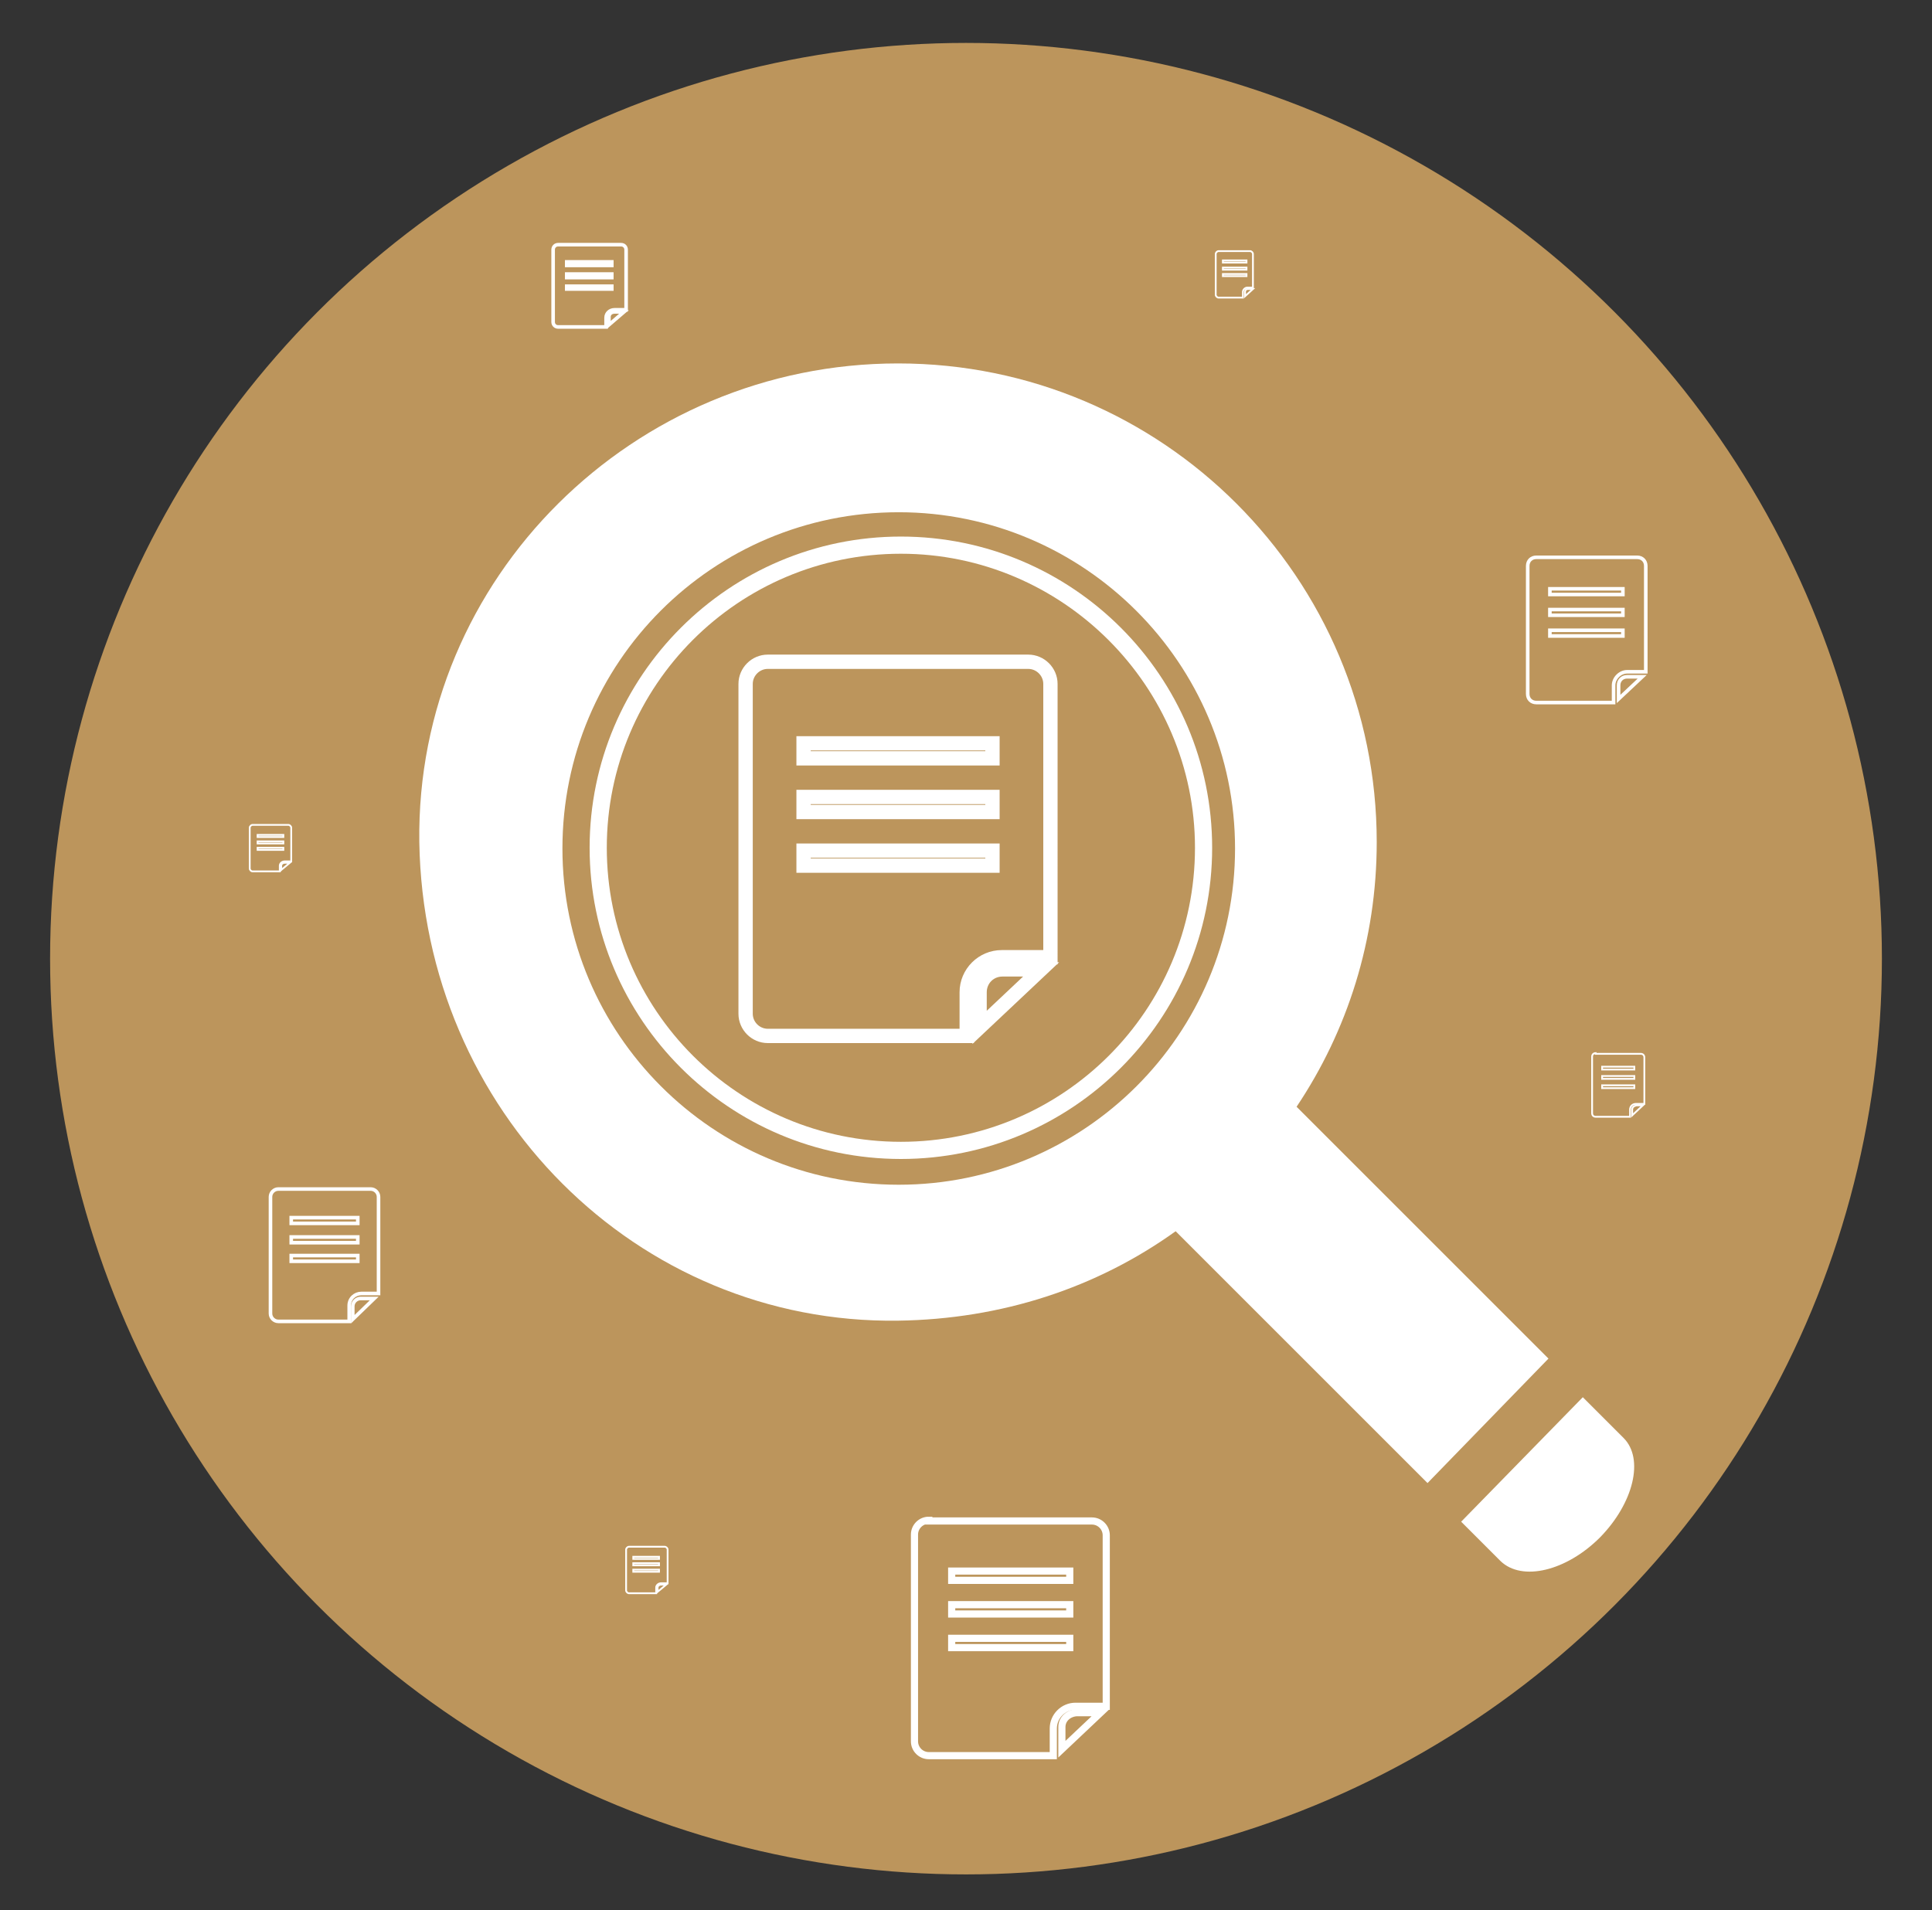 <?xml version="1.0" encoding="utf-8"?>
<!-- Generator: Adobe Illustrator 25.4.1, SVG Export Plug-In . SVG Version: 6.00 Build 0)  -->
<svg version="1.1" id="Capa_1" xmlns="http://www.w3.org/2000/svg" xmlns:xlink="http://www.w3.org/1999/xlink" x="0px" y="0px"
	 viewBox="0 0 270 267" style="enable-background:new 0 0 270 267;" xml:space="preserve">
<rect x="0" y="0" width="270" height="267" fill="#333333" stroke="none"/>
<style type="text/css">
	.st0{fill:#BC955C;}
	.st1{fill:none;stroke:#FFFFFF;stroke-width:3;stroke-miterlimit:10;}
	.st2{fill:#FFFFFF;}
	.st3{fill:none;stroke:#FFFFFF;stroke-width:1.5;stroke-miterlimit:10;}
	.st4{clip-path:url(#SVGID_00000160161009183676838560000014050829323390445465_);}
	.st5{clip-path:url(#SVGID_00000180330682752971590960000004660051618337973673_);fill:#9F2241;}
	.st6{clip-path:url(#SVGID_00000018228449140740160340000011466141655328457104_);fill:#9F2241;}
	.st7{clip-path:url(#SVGID_00000094588750335865680300000002037042251149237177_);}
	.st8{clip-path:url(#SVGID_00000183236270655453675200000006830067329026592413_);fill:#9F2241;}
	.st9{clip-path:url(#SVGID_00000103238555551634540760000014777894982312945573_);fill:#9F2241;}
	.st10{clip-path:url(#SVGID_00000002365160128666011170000011039968377775320228_);fill:#9F2241;}
	.st11{clip-path:url(#SVGID_00000119837082154641454670000013765740705160008358_);fill:#9F2241;}
	.st12{clip-path:url(#SVGID_00000026844835605847795080000015375149753812336018_);fill:#9F2241;}
	.st13{clip-path:url(#SVGID_00000051342455127861232630000007869121909715946371_);}
	.st14{clip-path:url(#SVGID_00000025430853142788506760000006297037889008132272_);fill:#9F2241;}
	.st15{clip-path:url(#SVGID_00000093142430334753712030000012769755083839334289_);fill:#9F2241;}
	.st16{clip-path:url(#SVGID_00000093896564608952978220000005724066965974064773_);fill:#9F2241;}
	.st17{clip-path:url(#SVGID_00000183933701562008935780000017976750312606357182_);}
	.st18{clip-path:url(#SVGID_00000082336117057002870400000005610406480270412180_);fill:#9F2241;}
	.st19{clip-path:url(#SVGID_00000140696951158300160530000011216599141696018597_);fill:#9F2241;}
	.st20{clip-path:url(#SVGID_00000002363652877604644660000009230615923424583317_);}
	.st21{clip-path:url(#SVGID_00000005985619905464671580000015107018450902422455_);fill:#9F2241;}
	.st22{clip-path:url(#SVGID_00000159463868512035339390000003248209450495399349_);fill:#9F2241;}
	.st23{clip-path:url(#SVGID_00000088133730396675366530000004619665102781023659_);fill:#9F2241;}
	.st24{clip-path:url(#SVGID_00000174584808726313049510000012307943396021694375_);fill:#9F2241;}
	.st25{clip-path:url(#SVGID_00000152954096717986357250000013110488958053970560_);fill:#9F2241;}
	.st26{clip-path:url(#SVGID_00000022556464025728439220000000507047735657636024_);}
	.st27{clip-path:url(#SVGID_00000105427729879212230060000008575123461268524197_);fill:#9F2241;}
	.st28{clip-path:url(#SVGID_00000060019596468752965780000015725195865300185745_);fill:#9F2241;}
	.st29{clip-path:url(#SVGID_00000030454194834168869270000016546802683413999536_);fill:#9F2241;}
	.st30{clip-path:url(#SVGID_00000114758452155613592240000015632914787916075912_);}
	.st31{clip-path:url(#SVGID_00000060750610164962332460000011099883451076823188_);fill:#9F2241;}
	.st32{clip-path:url(#SVGID_00000138553859814986824200000003529181372397886376_);fill:#9F2241;}
	.st33{clip-path:url(#SVGID_00000013160708329886564590000008280195835194571148_);fill:#9F2241;}
	.st34{clip-path:url(#SVGID_00000045581094453792335030000002181065481967561104_);fill:#9F2241;}
	.st35{clip-path:url(#SVGID_00000005956412742930134880000006647735923278497212_);fill:#9F2241;}
	.st36{clip-path:url(#SVGID_00000129171634119369829070000006504146177939130043_);fill:#9F2241;}
	.st37{clip-path:url(#SVGID_00000088824123391670559200000014304603069715974275_);fill:#9F2241;}
	.st38{clip-path:url(#SVGID_00000134965492175785840560000000728341727486684064_);fill:#9F2241;}
	.st39{clip-path:url(#SVGID_00000119105618711939640950000008145384848024338349_);fill:#BC955C;}
	.st40{clip-path:url(#SVGID_00000057119135393493563590000008921357484492917438_);fill:#BC955C;}
	.st41{clip-path:url(#SVGID_00000170988830640791074950000004821182104153937327_);fill:#BC955C;}
	.st42{clip-path:url(#SVGID_00000121242782493755111010000010816591474193012131_);fill:#BC955C;}
	.st43{clip-path:url(#SVGID_00000032644176794362689680000006572370827226737073_);fill:#BC955C;}
	.st44{clip-path:url(#SVGID_00000123423109959098453730000004797104983255912631_);fill:#BC955C;}
	.st45{clip-path:url(#SVGID_00000165935091549771982860000017183344779926757564_);fill:#BC955C;}
	.st46{clip-path:url(#SVGID_00000032636307379714348800000009317257733572892059_);fill:#BC955C;}
	.st47{clip-path:url(#SVGID_00000029021704634403140700000017067031087720646532_);fill:#BC955C;}
	.st48{clip-path:url(#SVGID_00000001644744168745551790000017521529576020793224_);fill:#BC955C;}
	.st49{clip-path:url(#SVGID_00000072968769835733692030000015994533989467801990_);fill:#BC955C;}
	.st50{clip-path:url(#SVGID_00000077293435573529340090000015554999084970323086_);fill:#BC955C;}
	.st51{clip-path:url(#SVGID_00000095322169369305662300000002373148469948303247_);fill:#BC955C;}
	.st52{clip-path:url(#SVGID_00000030478093028095150080000002598455971910347658_);fill:#9F2241;}
	.st53{clip-path:url(#SVGID_00000160152521239007846600000015103797695640882865_);fill:#9F2241;}
	.st54{clip-path:url(#SVGID_00000170276243601831310660000010864310149082800815_);fill:#9F2241;}
	.st55{clip-path:url(#SVGID_00000093139946425606149000000008821278134212646583_);fill:#9F2241;}
	.st56{clip-path:url(#SVGID_00000044861307153116282580000010239783877255003280_);fill:#9F2241;}
	.st57{clip-path:url(#SVGID_00000165202551931340884270000018094208049425110423_);}
	.st58{clip-path:url(#SVGID_00000183244869286719162270000007747677950437729923_);fill:#9F2241;}
	.st59{clip-path:url(#SVGID_00000107586515933759575310000015975581645746319039_);fill:#9F2241;}
	.st60{clip-path:url(#SVGID_00000036952673651228490700000014182509410791967913_);}
	.st61{clip-path:url(#SVGID_00000173142439312865254380000010234622410968486832_);fill:#9F2241;}
	.st62{clip-path:url(#SVGID_00000039118767075026877130000006553654810921399461_);fill:#9F2241;}
	.st63{clip-path:url(#SVGID_00000066482976659671695320000015101646701444476573_);fill:#9F2241;}
	.st64{clip-path:url(#SVGID_00000065033915798823280530000003691487532642038939_);fill:#9F2241;}
	.st65{clip-path:url(#SVGID_00000167390807822629730950000003965104944236927111_);fill:#9F2241;}
	.st66{clip-path:url(#SVGID_00000041286491317508841320000016525551007365782967_);}
	.st67{clip-path:url(#SVGID_00000096769373644650751580000009222113027347478445_);fill:#9F2241;}
	.st68{clip-path:url(#SVGID_00000145771688500715840020000016294275886865877140_);fill:#9F2241;}
	.st69{clip-path:url(#SVGID_00000011752279996112748730000005407100223769007509_);}
	.st70{clip-path:url(#SVGID_00000075135202182493002150000011225071362650632359_);fill:#9F2241;}
	.st71{clip-path:url(#SVGID_00000152961794094916626630000006699901826513404291_);fill:#9F2241;}
	.st72{clip-path:url(#SVGID_00000095333114657158960060000005825094108749768346_);fill:#9F2241;}
	.st73{clip-path:url(#SVGID_00000068646046182099822580000003114924192678366623_);}
	.st74{clip-path:url(#SVGID_00000054252127054412218540000013981367659767166885_);fill:#9F2241;}
	.st75{clip-path:url(#SVGID_00000042710792226287477670000007887520017224530567_);fill:#9F2241;}
	.st76{clip-path:url(#SVGID_00000133510418875947966250000010374891604010265759_);fill:#9F2241;}
	.st77{clip-path:url(#SVGID_00000065050742273657346540000008229621927274530946_);fill:#9F2241;}
	.st78{clip-path:url(#SVGID_00000143599896457451196980000005803742378346080167_);fill:#9F2241;}
	.st79{clip-path:url(#SVGID_00000114760593127914818410000014470608461871299002_);fill:#9F2241;}
	.st80{clip-path:url(#SVGID_00000079444680071379836820000005740376894597291909_);fill:#9F2241;}
	.st81{clip-path:url(#SVGID_00000039116705801355644110000015248021305307291327_);}
	.st82{clip-path:url(#SVGID_00000170272520976747328340000006695340710017932216_);fill:#9F2241;}
	.st83{clip-path:url(#SVGID_00000174599619834314418070000006945388714454438801_);fill:#9F2241;}
	.st84{fill:none;}
	.st85{fill:#9F2241;}
	.st86{fill:none;stroke:#FFFFFF;stroke-width:5;stroke-miterlimit:10;}
	.st87{fill:none;stroke:#FFFFFF;stroke-width:2;stroke-miterlimit:10;}
	.st88{fill:#FFFFFF;stroke:#FFFFFF;stroke-width:2;stroke-miterlimit:10;}
	.st89{fill:none;stroke:#FFFFFF;stroke-width:6;stroke-miterlimit:10;}
	.st90{fill:#4B4D4F;}
	.st91{fill:none;stroke:#FFFFFF;stroke-miterlimit:10;}
	.st92{fill:none;stroke:#FFFFFF;stroke-width:0.5;stroke-miterlimit:10;}
	.st93{fill:none;stroke:#FFFFFF;stroke-width:0.25;stroke-miterlimit:10;}
</style>
<circle class="st0" cx="135" cy="134" r="128"/>
<g>
	<g>
		<g>
			<defs>
				<rect id="SVGID_1_" x="377.6" y="-50" width="210" height="56"/>
			</defs>
			<clipPath id="SVGID_00000057139762394390622370000003237850975082410914_">
				<use xlink:href="#SVGID_1_"  style="overflow:visible;"/>
			</clipPath>
			<g style="clip-path:url(#SVGID_00000057139762394390622370000003237850975082410914_);">
				<g>
					<defs>
						<rect id="SVGID_00000140696012631111758930000001166354520766411940_" x="-122.1" y="-206.2" width="1132.6" height="644.3"/>
					</defs>
					<clipPath id="SVGID_00000112607735074071718020000016893623414003998120_">
						<use xlink:href="#SVGID_00000140696012631111758930000001166354520766411940_"  style="overflow:visible;"/>
					</clipPath>
				</g>
			</g>
		</g>
		<g>
			<defs>
				<rect id="SVGID_00000182512218058894986020000017021346348580162728_" x="377.6" y="-50" width="210" height="56"/>
			</defs>
			<clipPath id="SVGID_00000054226106047723693430000017243262442134761876_">
				<use xlink:href="#SVGID_00000182512218058894986020000017021346348580162728_"  style="overflow:visible;"/>
			</clipPath>
			<g style="clip-path:url(#SVGID_00000054226106047723693430000017243262442134761876_);">
				<g>
					<defs>
						<rect id="SVGID_00000143614667286968662110000017762137406670720938_" x="-122.1" y="-206.2" width="1132.6" height="644.3"/>
					</defs>
					<clipPath id="SVGID_00000168086094036371009010000014767475279738282391_">
						<use xlink:href="#SVGID_00000143614667286968662110000017762137406670720938_"  style="overflow:visible;"/>
					</clipPath>
				</g>
				<g>
					<defs>
						<rect id="SVGID_00000055669254237040447890000001591360127975581085_" x="-122.1" y="-206.2" width="1132.6" height="644.3"/>
					</defs>
					<clipPath id="SVGID_00000183947600014176520720000002676954891217197750_">
						<use xlink:href="#SVGID_00000055669254237040447890000001591360127975581085_"  style="overflow:visible;"/>
					</clipPath>
				</g>
			</g>
		</g>
		<g>
			<defs>
				<rect id="SVGID_00000143600789948367798030000009181862693593114529_" x="377.6" y="-50" width="210" height="56"/>
			</defs>
			<clipPath id="SVGID_00000008131181549942556770000016817764423558350494_">
				<use xlink:href="#SVGID_00000143600789948367798030000009181862693593114529_"  style="overflow:visible;"/>
			</clipPath>
			<g style="clip-path:url(#SVGID_00000008131181549942556770000016817764423558350494_);">
				<g>
					<defs>
						<rect id="SVGID_00000019645180456662890300000017588716662103070869_" x="-122.1" y="-206.2" width="1132.6" height="644.3"/>
					</defs>
					<clipPath id="SVGID_00000011746324154326367010000014347396225285452673_">
						<use xlink:href="#SVGID_00000019645180456662890300000017588716662103070869_"  style="overflow:visible;"/>
					</clipPath>
				</g>
			</g>
		</g>
		<g>
			<defs>
				<rect id="SVGID_00000090283313900541635130000016890501012425193879_" x="377.6" y="-50" width="210" height="56"/>
			</defs>
			<clipPath id="SVGID_00000027572605667221884390000013153356710189732014_">
				<use xlink:href="#SVGID_00000090283313900541635130000016890501012425193879_"  style="overflow:visible;"/>
			</clipPath>
			<g style="clip-path:url(#SVGID_00000027572605667221884390000013153356710189732014_);">
				<g>
					<defs>
						<rect id="SVGID_00000085950535513795274870000012779132187640398773_" x="-122.1" y="-206.2" width="1132.6" height="644.3"/>
					</defs>
					<clipPath id="SVGID_00000132079296224012962490000007217427907440754852_">
						<use xlink:href="#SVGID_00000085950535513795274870000012779132187640398773_"  style="overflow:visible;"/>
					</clipPath>
				</g>
			</g>
		</g>
		<g>
			<defs>
				<rect id="SVGID_00000113346551295196647500000002193441715356013452_" x="377.6" y="-50" width="210" height="56"/>
			</defs>
			<clipPath id="SVGID_00000062161392811632284570000005287710248441256071_">
				<use xlink:href="#SVGID_00000113346551295196647500000002193441715356013452_"  style="overflow:visible;"/>
			</clipPath>
			<g style="clip-path:url(#SVGID_00000062161392811632284570000005287710248441256071_);">
				<g>
					<defs>
						<rect id="SVGID_00000076592336642022657610000016175103329653256329_" x="-122.1" y="-206.2" width="1132.6" height="644.3"/>
					</defs>
					<clipPath id="SVGID_00000083056057003660580750000003939003344092408193_">
						<use xlink:href="#SVGID_00000076592336642022657610000016175103329653256329_"  style="overflow:visible;"/>
					</clipPath>
				</g>
				<g>
					<defs>
						<rect id="SVGID_00000134238922732795519370000016777801247339910535_" x="-122.1" y="-206.2" width="1132.6" height="644.3"/>
					</defs>
					<clipPath id="SVGID_00000163064445227227817880000003823436790717049780_">
						<use xlink:href="#SVGID_00000134238922732795519370000016777801247339910535_"  style="overflow:visible;"/>
					</clipPath>
				</g>
				<g>
					<defs>
						<rect id="SVGID_00000047032878334946935970000011601723664535487366_" x="-122.1" y="-206.2" width="1132.6" height="644.3"/>
					</defs>
					<clipPath id="SVGID_00000131369624557806266030000005427062606736425363_">
						<use xlink:href="#SVGID_00000047032878334946935970000011601723664535487366_"  style="overflow:visible;"/>
					</clipPath>
				</g>
			</g>
		</g>
		<g>
			<defs>
				<rect id="SVGID_00000111188204775525341430000007321717315754490813_" x="377.6" y="-50" width="210" height="56"/>
			</defs>
			<clipPath id="SVGID_00000101092242333894546830000001983248052293422229_">
				<use xlink:href="#SVGID_00000111188204775525341430000007321717315754490813_"  style="overflow:visible;"/>
			</clipPath>
			<g style="clip-path:url(#SVGID_00000101092242333894546830000001983248052293422229_);">
				<g>
					<defs>
						<rect id="SVGID_00000085212275757453419150000013618566810360064671_" x="-122.1" y="-206.2" width="1132.6" height="644.3"/>
					</defs>
					<clipPath id="SVGID_00000089545419283819242090000004352509074525269403_">
						<use xlink:href="#SVGID_00000085212275757453419150000013618566810360064671_"  style="overflow:visible;"/>
					</clipPath>
				</g>
			</g>
		</g>
		<g>
			<defs>
				<rect id="SVGID_00000008866681689853430410000015228620091261829311_" x="377.6" y="-50" width="210" height="56"/>
			</defs>
			<clipPath id="SVGID_00000026139380936933965730000016125818425371012254_">
				<use xlink:href="#SVGID_00000008866681689853430410000015228620091261829311_"  style="overflow:visible;"/>
			</clipPath>
			<g style="clip-path:url(#SVGID_00000026139380936933965730000016125818425371012254_);">
				<g>
					<defs>
						<rect id="SVGID_00000026155388748182925670000018164870567519118990_" x="-122.1" y="-206.2" width="1132.6" height="644.3"/>
					</defs>
					<clipPath id="SVGID_00000170256622808459571030000014085013466845428413_">
						<use xlink:href="#SVGID_00000026155388748182925670000018164870567519118990_"  style="overflow:visible;"/>
					</clipPath>
				</g>
				<g>
					<defs>
						<rect id="SVGID_00000034067986062557608760000013438484360927001535_" x="-122.1" y="-206.2" width="1132.6" height="644.3"/>
					</defs>
					<clipPath id="SVGID_00000143606476672155249910000011931514981123902627_">
						<use xlink:href="#SVGID_00000034067986062557608760000013438484360927001535_"  style="overflow:visible;"/>
					</clipPath>
				</g>
				<g>
					<defs>
						<rect id="SVGID_00000044156157849646537530000006267742153463146686_" x="-122.1" y="-206.2" width="1132.6" height="644.3"/>
					</defs>
					<clipPath id="SVGID_00000140702986670691621490000007586733325851178170_">
						<use xlink:href="#SVGID_00000044156157849646537530000006267742153463146686_"  style="overflow:visible;"/>
					</clipPath>
				</g>
				<g>
					<defs>
						<rect id="SVGID_00000041979540223505863270000007039676483385286806_" x="-122.1" y="-206.2" width="1132.6" height="644.3"/>
					</defs>
					<clipPath id="SVGID_00000142159112133820369000000018378857835873923755_">
						<use xlink:href="#SVGID_00000041979540223505863270000007039676483385286806_"  style="overflow:visible;"/>
					</clipPath>
				</g>
				<g>
					<defs>
						<rect id="SVGID_00000127759116583219526300000007424994674669616008_" x="-122.1" y="-206.2" width="1132.6" height="644.3"/>
					</defs>
					<clipPath id="SVGID_00000151514353489739809380000001738865483435449506_">
						<use xlink:href="#SVGID_00000127759116583219526300000007424994674669616008_"  style="overflow:visible;"/>
					</clipPath>
				</g>
				<g>
					<defs>
						<rect id="SVGID_00000140718061271447850190000002316202952628804266_" x="-122.1" y="-206.2" width="1132.6" height="644.3"/>
					</defs>
					<clipPath id="SVGID_00000003822568680095766320000009033559149287965366_">
						<use xlink:href="#SVGID_00000140718061271447850190000002316202952628804266_"  style="overflow:visible;"/>
					</clipPath>
				</g>
				<g>
					<defs>
						<rect id="SVGID_00000153665999836871666450000013951669086782520253_" x="-122.1" y="-206.2" width="1132.6" height="644.3"/>
					</defs>
					<clipPath id="SVGID_00000107569786792025726540000006295507418177472684_">
						<use xlink:href="#SVGID_00000153665999836871666450000013951669086782520253_"  style="overflow:visible;"/>
					</clipPath>
				</g>
				<g>
					<defs>
						<rect id="SVGID_00000161592300140080567380000004817167339056531377_" x="-122.1" y="-206.2" width="1132.6" height="644.3"/>
					</defs>
					<clipPath id="SVGID_00000074420332250565887360000013678389900217715364_">
						<use xlink:href="#SVGID_00000161592300140080567380000004817167339056531377_"  style="overflow:visible;"/>
					</clipPath>
				</g>
				<g>
					<defs>
						<rect id="SVGID_00000128464308772161217560000012864767750399789226_" x="-122.1" y="-206.2" width="1132.6" height="644.3"/>
					</defs>
					<clipPath id="SVGID_00000166642084648292114540000015061500355990763161_">
						<use xlink:href="#SVGID_00000128464308772161217560000012864767750399789226_"  style="overflow:visible;"/>
					</clipPath>
				</g>
				<g>
					<defs>
						<rect id="SVGID_00000170995439599260132110000000086579391362052498_" x="-122.1" y="-206.2" width="1132.6" height="644.3"/>
					</defs>
					<clipPath id="SVGID_00000065792264994884755410000006371669125811802799_">
						<use xlink:href="#SVGID_00000170995439599260132110000000086579391362052498_"  style="overflow:visible;"/>
					</clipPath>
				</g>
				<g>
					<defs>
						<rect id="SVGID_00000088109689674121746070000007243842265367837598_" x="-122.1" y="-206.2" width="1132.6" height="644.3"/>
					</defs>
					<clipPath id="SVGID_00000170970135082554613050000005648784770282460818_">
						<use xlink:href="#SVGID_00000088109689674121746070000007243842265367837598_"  style="overflow:visible;"/>
					</clipPath>
				</g>
				<g>
					<defs>
						<rect id="SVGID_00000018237263581865558860000015042710358847536284_" x="-122.1" y="-206.2" width="1132.6" height="644.3"/>
					</defs>
					<clipPath id="SVGID_00000168821300816953262950000013414909067444701089_">
						<use xlink:href="#SVGID_00000018237263581865558860000015042710358847536284_"  style="overflow:visible;"/>
					</clipPath>
				</g>
				<g>
					<defs>
						<rect id="SVGID_00000039123080697159119390000002061986017771518131_" x="-122.1" y="-206.2" width="1132.6" height="644.3"/>
					</defs>
					<clipPath id="SVGID_00000065076549935235165890000006750696495249063830_">
						<use xlink:href="#SVGID_00000039123080697159119390000002061986017771518131_"  style="overflow:visible;"/>
					</clipPath>
				</g>
				<g>
					<defs>
						<rect id="SVGID_00000041987526272359486560000008134266715561974678_" x="-122.1" y="-206.2" width="1132.6" height="644.3"/>
					</defs>
					<clipPath id="SVGID_00000121994079148077967280000013075135977382234498_">
						<use xlink:href="#SVGID_00000041987526272359486560000008134266715561974678_"  style="overflow:visible;"/>
					</clipPath>
				</g>
				<g>
					<defs>
						<rect id="SVGID_00000099627793387796541080000015738990030885794950_" x="-122.1" y="-206.2" width="1132.6" height="644.3"/>
					</defs>
					<clipPath id="SVGID_00000005982674551420716380000007490836937000696501_">
						<use xlink:href="#SVGID_00000099627793387796541080000015738990030885794950_"  style="overflow:visible;"/>
					</clipPath>
				</g>
				<g>
					<defs>
						<rect id="SVGID_00000153697045757197444730000007875626175717904770_" x="-122.1" y="-206.2" width="1132.6" height="644.3"/>
					</defs>
					<clipPath id="SVGID_00000129885990422662574240000000169961807933612948_">
						<use xlink:href="#SVGID_00000153697045757197444730000007875626175717904770_"  style="overflow:visible;"/>
					</clipPath>
				</g>
				<g>
					<defs>
						<rect id="SVGID_00000146495935478543437460000010695877611373195142_" x="-122.1" y="-206.2" width="1132.6" height="644.3"/>
					</defs>
					<clipPath id="SVGID_00000036212680912521115080000001762939211823847341_">
						<use xlink:href="#SVGID_00000146495935478543437460000010695877611373195142_"  style="overflow:visible;"/>
					</clipPath>
				</g>
				<g>
					<defs>
						<rect id="SVGID_00000067228113383539992590000009417258063686572163_" x="-122.1" y="-206.2" width="1132.6" height="644.3"/>
					</defs>
					<clipPath id="SVGID_00000068662568338772872980000010442139147362830208_">
						<use xlink:href="#SVGID_00000067228113383539992590000009417258063686572163_"  style="overflow:visible;"/>
					</clipPath>
				</g>
				<g>
					<defs>
						<rect id="SVGID_00000016790837623347896030000004497769026709130154_" x="-122.1" y="-206.2" width="1132.6" height="644.3"/>
					</defs>
					<clipPath id="SVGID_00000052083906249958757520000000148651672279629470_">
						<use xlink:href="#SVGID_00000016790837623347896030000004497769026709130154_"  style="overflow:visible;"/>
					</clipPath>
				</g>
				<g>
					<defs>
						<rect id="SVGID_00000088120207464817836250000000555000018578898620_" x="-122.1" y="-206.2" width="1132.6" height="644.3"/>
					</defs>
					<clipPath id="SVGID_00000068663939670775893840000011461638110963448711_">
						<use xlink:href="#SVGID_00000088120207464817836250000000555000018578898620_"  style="overflow:visible;"/>
					</clipPath>
				</g>
				<g>
					<defs>
						<rect id="SVGID_00000054948759487799351400000001005053724707316926_" x="-122.1" y="-206.2" width="1132.6" height="644.3"/>
					</defs>
					<clipPath id="SVGID_00000051368722135214696870000004835757339115870365_">
						<use xlink:href="#SVGID_00000054948759487799351400000001005053724707316926_"  style="overflow:visible;"/>
					</clipPath>
				</g>
				<g>
					<defs>
						<rect id="SVGID_00000092425336726562451550000013548493498365584055_" x="-122.1" y="-206.2" width="1132.6" height="644.3"/>
					</defs>
					<clipPath id="SVGID_00000075156033185398117450000009194074105500973954_">
						<use xlink:href="#SVGID_00000092425336726562451550000013548493498365584055_"  style="overflow:visible;"/>
					</clipPath>
				</g>
				<g>
					<defs>
						<rect id="SVGID_00000044877592672578302890000018280860232754875010_" x="-122.1" y="-206.2" width="1132.6" height="644.3"/>
					</defs>
					<clipPath id="SVGID_00000070100504121842903460000012405691843366298798_">
						<use xlink:href="#SVGID_00000044877592672578302890000018280860232754875010_"  style="overflow:visible;"/>
					</clipPath>
				</g>
				<g>
					<defs>
						<rect id="SVGID_00000046305455638314634650000007069106163387960985_" x="-122.1" y="-206.2" width="1132.6" height="644.3"/>
					</defs>
					<clipPath id="SVGID_00000106870055124838563080000001613842962240642955_">
						<use xlink:href="#SVGID_00000046305455638314634650000007069106163387960985_"  style="overflow:visible;"/>
					</clipPath>
				</g>
			</g>
		</g>
		<g>
			<defs>
				<rect id="SVGID_00000028324571929387130380000003121992990030411928_" x="377.6" y="-50" width="210" height="56"/>
			</defs>
			<clipPath id="SVGID_00000178905472210367525290000018032785911536559018_">
				<use xlink:href="#SVGID_00000028324571929387130380000003121992990030411928_"  style="overflow:visible;"/>
			</clipPath>
			<g style="clip-path:url(#SVGID_00000178905472210367525290000018032785911536559018_);">
				<g>
					<defs>
						<rect id="SVGID_00000078030285830398686760000000305345935524360847_" x="-122.1" y="-206.2" width="1132.6" height="644.3"/>
					</defs>
					<clipPath id="SVGID_00000062160111992539949710000008176962251605110946_">
						<use xlink:href="#SVGID_00000078030285830398686760000000305345935524360847_"  style="overflow:visible;"/>
					</clipPath>
				</g>
			</g>
		</g>
		<g>
			<defs>
				<rect id="SVGID_00000156586043134202358210000011447554260106810801_" x="377.6" y="-50" width="210" height="56"/>
			</defs>
			<clipPath id="SVGID_00000114792661932748202090000017805405184420210101_">
				<use xlink:href="#SVGID_00000156586043134202358210000011447554260106810801_"  style="overflow:visible;"/>
			</clipPath>
			<g style="clip-path:url(#SVGID_00000114792661932748202090000017805405184420210101_);">
				<g>
					<defs>
						<rect id="SVGID_00000053516566803403086530000012591869133979173539_" x="-122.1" y="-206.2" width="1132.6" height="644.3"/>
					</defs>
					<clipPath id="SVGID_00000139259315769847476720000009774740807454434181_">
						<use xlink:href="#SVGID_00000053516566803403086530000012591869133979173539_"  style="overflow:visible;"/>
					</clipPath>
				</g>
				<g>
					<defs>
						<rect id="SVGID_00000110451033619422148820000000227639621727011990_" x="-122.1" y="-206.2" width="1132.6" height="644.3"/>
					</defs>
					<clipPath id="SVGID_00000024697536380550125140000004263673993183955133_">
						<use xlink:href="#SVGID_00000110451033619422148820000000227639621727011990_"  style="overflow:visible;"/>
					</clipPath>
				</g>
			</g>
		</g>
		<g>
			<defs>
				<rect id="SVGID_00000072276120252359686770000001080624414234715267_" x="377.6" y="-50" width="210" height="56"/>
			</defs>
			<clipPath id="SVGID_00000105389748630785294090000004075258436877837988_">
				<use xlink:href="#SVGID_00000072276120252359686770000001080624414234715267_"  style="overflow:visible;"/>
			</clipPath>
			<g style="clip-path:url(#SVGID_00000105389748630785294090000004075258436877837988_);">
				<g>
					<defs>
						<rect id="SVGID_00000129187502020605150470000014270343670725773462_" x="-122.1" y="-206.2" width="1132.6" height="644.3"/>
					</defs>
					<clipPath id="SVGID_00000057830519809638315650000004542740908007157427_">
						<use xlink:href="#SVGID_00000129187502020605150470000014270343670725773462_"  style="overflow:visible;"/>
					</clipPath>
				</g>
			</g>
		</g>
		<g>
			<defs>
				<rect id="SVGID_00000164514213707980601780000002755068549296415423_" x="377.6" y="-50" width="210" height="56"/>
			</defs>
			<clipPath id="SVGID_00000021826728105669285820000003137940599177131690_">
				<use xlink:href="#SVGID_00000164514213707980601780000002755068549296415423_"  style="overflow:visible;"/>
			</clipPath>
			<g style="clip-path:url(#SVGID_00000021826728105669285820000003137940599177131690_);">
				<g>
					<defs>
						<rect id="SVGID_00000015356804858358254820000004295311181120110469_" x="-122.1" y="-206.2" width="1132.6" height="644.3"/>
					</defs>
					<clipPath id="SVGID_00000075140419545463830500000002125566095745500559_">
						<use xlink:href="#SVGID_00000015356804858358254820000004295311181120110469_"  style="overflow:visible;"/>
					</clipPath>
				</g>
				<g>
					<defs>
						<rect id="SVGID_00000111177233772682902480000009430970710340439983_" x="-122.1" y="-206.2" width="1132.6" height="644.3"/>
					</defs>
					<clipPath id="SVGID_00000101784710344134905410000014425864017660746914_">
						<use xlink:href="#SVGID_00000111177233772682902480000009430970710340439983_"  style="overflow:visible;"/>
					</clipPath>
				</g>
			</g>
		</g>
		<g>
			<defs>
				<rect id="SVGID_00000134952590658529328220000008569841355812480908_" x="377.6" y="-50" width="210" height="56"/>
			</defs>
			<clipPath id="SVGID_00000088836613451970022830000000421393806282857111_">
				<use xlink:href="#SVGID_00000134952590658529328220000008569841355812480908_"  style="overflow:visible;"/>
			</clipPath>
			<g style="clip-path:url(#SVGID_00000088836613451970022830000000421393806282857111_);">
				<g>
					<defs>
						<rect id="SVGID_00000078032203988363383600000012102149735361662084_" x="-122.1" y="-206.2" width="1132.6" height="644.3"/>
					</defs>
					<clipPath id="SVGID_00000100343952464049607530000012042930804082675587_">
						<use xlink:href="#SVGID_00000078032203988363383600000012102149735361662084_"  style="overflow:visible;"/>
					</clipPath>
				</g>
				<g>
					<defs>
						<rect id="SVGID_00000013179366579088277510000008607612675184878252_" x="-122.1" y="-206.2" width="1132.6" height="644.3"/>
					</defs>
					<clipPath id="SVGID_00000093865096787307306330000015398225716085897907_">
						<use xlink:href="#SVGID_00000013179366579088277510000008607612675184878252_"  style="overflow:visible;"/>
					</clipPath>
				</g>
			</g>
		</g>
		<g>
			<defs>
				<rect id="SVGID_00000121985113168531996200000002638761211548600718_" x="377.6" y="-50" width="210" height="56"/>
			</defs>
			<clipPath id="SVGID_00000035502988671594920930000015884105499899989381_">
				<use xlink:href="#SVGID_00000121985113168531996200000002638761211548600718_"  style="overflow:visible;"/>
			</clipPath>
			<g style="clip-path:url(#SVGID_00000035502988671594920930000015884105499899989381_);">
				<g>
					<defs>
						<rect id="SVGID_00000011730501524818820400000005768087200674885806_" x="-122.1" y="-206.2" width="1132.6" height="644.3"/>
					</defs>
					<clipPath id="SVGID_00000038415320242523739850000006624375503651335553_">
						<use xlink:href="#SVGID_00000011730501524818820400000005768087200674885806_"  style="overflow:visible;"/>
					</clipPath>
				</g>
				<g>
					<defs>
						<rect id="SVGID_00000135660610828622568050000001243452286238864552_" x="-122.1" y="-206.2" width="1132.6" height="644.3"/>
					</defs>
					<clipPath id="SVGID_00000096763443948752547180000014168785663746561710_">
						<use xlink:href="#SVGID_00000135660610828622568050000001243452286238864552_"  style="overflow:visible;"/>
					</clipPath>
				</g>
			</g>
		</g>
	</g>
</g>
<g>
	<g>
		<path class="st2" d="M223.6,214.9c-4.7,4.7-10.9,6.2-13.9,3.3l-5.5-5.5l17-17.4l5.7,5.7C229.8,203.9,228.3,210.1,223.6,214.9z"/>
		<path class="st2" d="M216.4,189.9l-35.2-35.2c7.1-10.6,11.2-23.3,11.2-37c0-36.9-29.9-66.9-66.9-66.9c-36.9,0-67.4,29.9-66.9,66.9
			c0.6,37.6,30.4,67.4,66.9,66.9c14.5-0.2,27.8-4.6,38.8-12.5l35.2,35.2L216.4,189.9z M172.6,118.6c0,26-21.1,47-47,47
			c-26,0-47-21.1-47-47c0-26,21-47,47-47C151.5,71.6,172.6,92.7,172.6,118.6z"/>
	</g>
	<g>
		<path class="st2" d="M125.9,162c-24,0-43.5-19.5-43.5-43.5c0-24,19.5-43.5,43.5-43.5c24,0,43.5,19.5,43.5,43.5
			C169.4,142.5,149.9,162,125.9,162z M125.9,77.4c-22.7,0-41.1,18.4-41.1,41.1c0,22.7,18.4,41.1,41.1,41.1
			c22.7,0,41.1-18.4,41.1-41.1C167,95.9,148.5,77.4,125.9,77.4z"/>
	</g>
</g>
<g>
	<path class="st87" d="M107.3,92.5c-1.7,0-3.1,1.4-3.1,3.1v46.1c0,1.7,1.4,3.1,3.1,3.1h27.8v-6.1c0-2.7,2.2-4.9,4.9-4.9h6.8V95.6
		c0-1.7-1.4-3.1-3.1-3.1H107.3z M138.7,121h-26.4v-2.1h26.4V121z M138.7,113.5h-26.4v-2.1h26.4V113.5z M138.7,106h-26.4v-2.1h26.4
		V106z"/>
	<path class="st87" d="M136.9,138.7v4.9l8.6-8.1h-5.4C138.3,135.5,136.9,136.9,136.9,138.7z"/>
</g>
<g>
	<path class="st91" d="M129.8,212.5c-1.1,0-2,0.9-2,2v28.9c0,1.1,0.9,2,2,2h17.4v-3.8c0-1.7,1.4-3.1,3.1-3.1h4.3v-23.9
		c0-1.1-0.9-2-2-2H129.8z M149.5,230.3H133V229h16.5V230.3z M149.5,225.6H133v-1.3h16.5V225.6z M149.5,220.9H133v-1.3h16.5V220.9z"
		/>
	<path class="st91" d="M148.4,241.4v3.1l5.4-5.1h-3.4C149.3,239.5,148.4,240.3,148.4,241.4z"/>
</g>
<g>
	<path class="st92" d="M38.9,166.2c-0.6,0-1.1,0.5-1.1,1.1v16.3c0,0.6,0.5,1.1,1.1,1.1h9.9v-2.2c0-1,0.8-1.7,1.7-1.7h2.4v-13.5
		c0-0.6-0.5-1.1-1.1-1.1H38.9z M50,176.3h-9.3v-0.8H50V176.3z M50,173.7h-9.3v-0.8H50V173.7z M50,171h-9.3v-0.8H50V171z"/>
	<path class="st92" d="M49.3,182.6v1.8l3-2.9h-1.9C49.8,181.5,49.3,182,49.3,182.6z"/>
</g>
<g>
	<path class="st93" d="M223,147.2c-0.3,0-0.5,0.2-0.5,0.5v7.9c0,0.3,0.2,0.5,0.5,0.5h4.8v-1c0-0.5,0.4-0.8,0.8-0.8h1.2v-6.5
		c0-0.3-0.2-0.5-0.5-0.5H223z M228.4,152.1h-4.5v-0.4h4.5V152.1z M228.4,150.8h-4.5v-0.4h4.5V150.8z M228.4,149.5h-4.5v-0.4h4.5
		V149.5z"/>
	<path class="st93" d="M228.1,155.1v0.8l1.5-1.4h-0.9C228.3,154.6,228.1,154.8,228.1,155.1z"/>
</g>
<g>
	<path class="st92" d="M214.7,77.9c-0.7,0-1.2,0.5-1.2,1.2v17.9c0,0.7,0.5,1.2,1.2,1.2h10.8v-2.4c0-1,0.9-1.9,1.9-1.9h2.6V79.1
		c0-0.7-0.5-1.2-1.2-1.2H214.7z M226.8,88.9h-10.2v-0.8h10.2V88.9z M226.8,86h-10.2v-0.8h10.2V86z M226.8,83.1h-10.2v-0.8h10.2V83.1
		z"/>
	<path class="st92" d="M226.2,95.8v1.9l3.3-3.1h-2.1C226.7,94.6,226.2,95.1,226.2,95.8z"/>
</g>
<g>
	<path class="st93" d="M170.3,35.1c-0.2,0-0.4,0.2-0.4,0.4v5.7c0,0.2,0.2,0.4,0.4,0.4h3.4v-0.8c0-0.3,0.3-0.6,0.6-0.6h0.8v-4.7
		c0-0.2-0.2-0.4-0.4-0.4H170.3z M174.2,38.6h-3.3v-0.3h3.3V38.6z M174.2,37.7h-3.3v-0.3h3.3V37.7z M174.2,36.7h-3.3v-0.3h3.3V36.7z"
		/>
	<path class="st93" d="M174,40.8v0.6l1.1-1h-0.7C174.1,40.4,174,40.6,174,40.8z"/>
</g>
<g>
	<path class="st92" d="M78,34.2c-0.4,0-0.7,0.3-0.7,0.7v10.1c0,0.4,0.3,0.7,0.7,0.7h6.7v-1.3c0-0.6,0.5-1.1,1.2-1.1h1.6v-8.4
		c0-0.4-0.3-0.7-0.7-0.7H78z M85.5,40.4h-6.3V40h6.3V40.4z M85.5,38.8h-6.3v-0.5h6.3V38.8z M85.5,37.1h-6.3v-0.5h6.3V37.1z"/>
	<path class="st92" d="M85.1,44.3v1.1l2.1-1.8h-1.3C85.4,43.6,85.1,43.9,85.1,44.3z"/>
</g>
<g>
	<path class="st93" d="M35.3,115.3c-0.2,0-0.4,0.2-0.4,0.4v5.7c0,0.2,0.2,0.4,0.4,0.4h3.8V121c0-0.3,0.3-0.6,0.7-0.6h0.9v-4.7
		c0-0.2-0.2-0.4-0.4-0.4H35.3z M39.5,118.8H36v-0.3h3.6V118.8z M39.5,117.9H36v-0.3h3.6V117.9z M39.5,117H36v-0.3h3.6V117z"/>
	<path class="st93" d="M39.3,121v0.6l1.2-1h-0.7C39.5,120.6,39.3,120.8,39.3,121z"/>
</g>
<g>
	<path class="st93" d="M87.9,216.2c-0.2,0-0.4,0.2-0.4,0.4v5.7c0,0.2,0.2,0.4,0.4,0.4h3.8v-0.8c0-0.3,0.3-0.6,0.7-0.6h0.9v-4.7
		c0-0.2-0.2-0.4-0.4-0.4H87.9z M92.1,219.7h-3.6v-0.3h3.6V219.7z M92.1,218.8h-3.6v-0.3h3.6V218.8z M92.1,217.9h-3.6v-0.3h3.6V217.9
		z"/>
	<path class="st93" d="M91.9,221.9v0.6l1.2-1h-0.7C92.1,221.5,91.9,221.7,91.9,221.9z"/>
</g>
</svg>
